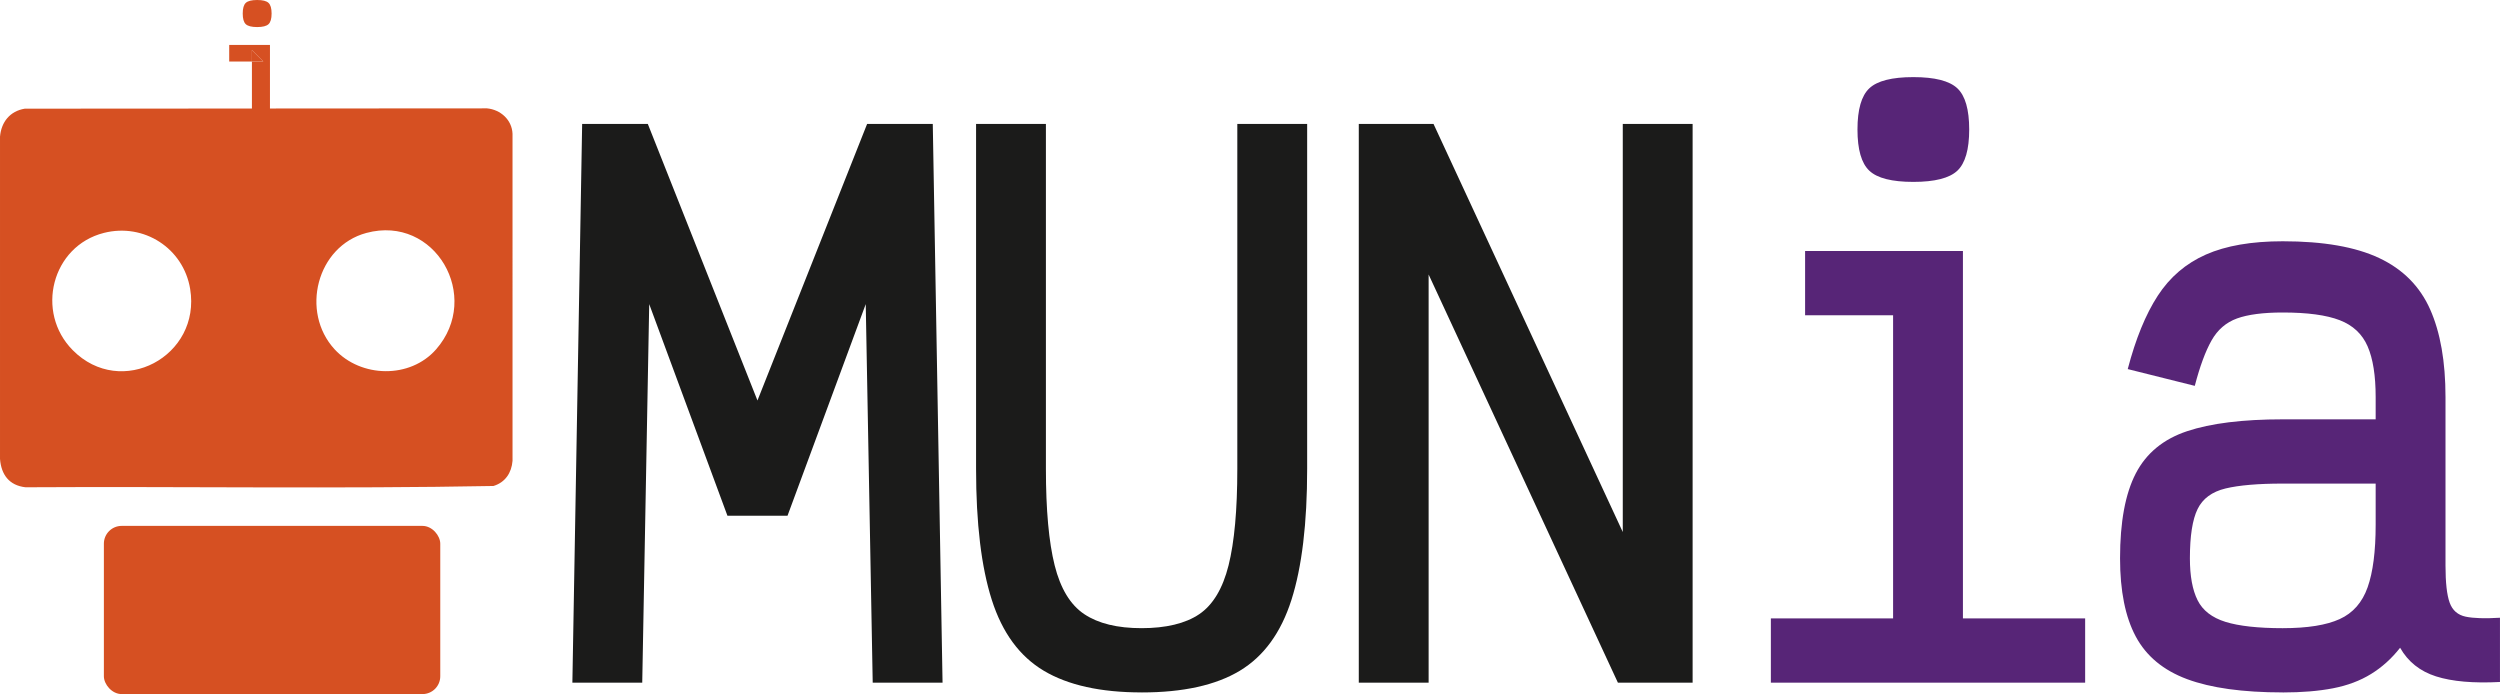 <?xml version="1.0" encoding="UTF-8"?>
<svg id="Capa_2" data-name="Capa 2" xmlns="http://www.w3.org/2000/svg" viewBox="0 0 1064.24 295.47">
  <defs>
    <style>
      .cls-1 {
        fill: #1b1b1a;
      }

      .cls-2 {
        fill: #d65022;
      }

      .cls-3 {
        fill: #572577;
      }
    </style>
  </defs>
  <g id="Capa_1-2" data-name="Capa 1">
    <g>
      <path class="cls-1" d="M243.66,290.6l4.16-237.85h27.95l46.68,117.74,46.68-117.74h27.95l4.16,237.85h-29.73l-2.97-161.14-33.3,90.09h-25.57l-33.3-90.09-2.97,161.14h-29.73Z"/>
      <path class="cls-1" d="M485.97,294.76c-17.44,0-31.32-3.08-41.62-9.22-10.31-6.14-17.69-16.2-22.15-30.18-4.46-13.97-6.69-32.56-6.69-55.75V52.75h29.73v146.87c0,17.44,1.24,31.12,3.72,41.03,2.48,9.91,6.69,16.85,12.64,20.81,5.95,3.97,14.07,5.95,24.38,5.95s18.68-1.98,24.53-5.95c5.84-3.96,10.01-10.9,12.49-20.81,2.48-9.91,3.72-23.59,3.72-41.03V52.75h29.73v146.87c0,23.19-2.23,41.77-6.69,55.75s-11.79,24.04-22,30.18c-10.21,6.14-24.13,9.22-41.77,9.22Z"/>
      <path class="cls-1" d="M578.43,290.6V52.75h31.81l110.3,237.85h-29.73V52.75h29.73v237.85h-31.81l-110.3-237.85h29.73v237.85h-29.73Z"/>
      <path class="cls-3" d="M753.85,290.6v-27.35h133.79v27.35h-133.79ZM805.88,290.6V115.48l18.73,18.73h-56.19v-27.35h67.19v183.74h-29.73ZM814.5,77.43c-9.12,0-15.36-1.58-18.73-4.76-3.37-3.17-5.05-9.02-5.05-17.54s1.68-14.37,5.05-17.54c3.37-3.17,9.61-4.76,18.73-4.76s15.36,1.59,18.73,4.76c3.37,3.17,5.05,9.02,5.05,17.54s-1.69,14.37-5.05,17.54c-3.37,3.17-9.62,4.76-18.73,4.76Z"/>
      <path class="cls-3" d="M971.77,294.76c-17.05,0-30.62-1.89-40.73-5.65s-17.39-9.81-21.85-18.14c-4.46-8.32-6.69-19.42-6.69-33.3,0-15.46,2.23-27.5,6.69-36.12s11.74-14.62,21.85-17.99c10.11-3.37,23.68-5.05,40.73-5.05h39.54v-9.51c0-9.11-1.14-16.3-3.42-21.55-2.28-5.25-6.24-8.97-11.89-11.15-5.65-2.18-13.73-3.27-24.23-3.27-8.33,0-14.82.85-19.47,2.53-4.66,1.69-8.28,4.81-10.85,9.37-2.58,4.56-4.96,11-7.14,19.33l-28.54-7.14c3.37-12.88,7.63-23.29,12.78-31.22,5.15-7.92,11.99-13.77,20.51-17.54,8.52-3.76,19.42-5.65,32.71-5.65,17.24,0,30.92,2.38,41.03,7.14,10.11,4.76,17.34,12.04,21.7,21.85,4.36,9.81,6.54,22.25,6.54,37.31v71.65c0,7.33.59,12.64,1.78,15.91s3.47,5.25,6.84,5.95c3.37.7,8.22.84,14.57.45v27.35c-11.3.59-20.37-.2-27.2-2.38-6.84-2.18-11.94-6.24-15.31-12.19-3.57,4.56-7.68,8.28-12.34,11.15-4.66,2.88-10.06,4.91-16.2,6.1-6.15,1.19-13.28,1.78-21.41,1.78ZM971.77,267.41c10.5,0,18.58-1.29,24.23-3.87,5.65-2.57,9.61-7.08,11.89-13.53,2.28-6.44,3.42-15.31,3.42-26.61v-17.54h-39.54c-10.51,0-18.63.7-24.38,2.08-5.75,1.39-9.71,4.31-11.89,8.77-2.18,4.46-3.27,11.45-3.27,20.96,0,7.54,1.09,13.48,3.27,17.84,2.18,4.36,6.14,7.43,11.89,9.22,5.75,1.78,13.87,2.68,24.38,2.68Z"/>
    </g>
    <rect class="cls-2" x="44.22" y="223.87" width="143.2" height="71.6" rx="7.58" ry="7.58"/>
    <g>
      <path class="cls-2" d="M114.31,1.23c-.87-.82-2.48-1.23-4.84-1.23s-3.97.41-4.84,1.23c-.87.82-1.3,2.33-1.3,4.53s.43,3.72,1.3,4.53c.87.82,2.49,1.23,4.84,1.23s3.97-.41,4.84-1.23c.87-.81,1.31-2.32,1.31-4.53s-.44-3.71-1.31-4.53ZM107.24,21.35v4.84h4.84l-4.84-4.84Z"/>
      <path class="cls-2" d="M207.33,46.13l-92.41.06v-27.06h-17.35v7.06h9.67v-4.84l4.84,4.84h-4.84v20.01l-96.68.06c-6.29,1.03-10.03,5.65-10.56,11.94v137.15c.52,6.74,3.92,11.29,10.84,12.08,66.39-.39,132.93.7,199.22-.55,5.01-1.52,7.71-5.59,8.12-10.71V56.97c-.23-5.95-5.09-10.3-10.85-10.84ZM30.95,149.05c-16.02-16.18-8.92-44.27,13.26-49.9,17.02-4.33,33.88,6.5,36.74,23.84,4.73,28.68-29.36,46.92-50,26.06ZM185.65,148.71c-11.05,12.63-32,12.17-43.22-.02-14.63-15.92-7.64-43.84,13.54-49.53,29.28-7.86,49.28,27.15,29.68,49.55Z"/>
    </g>
  </g>
</svg>